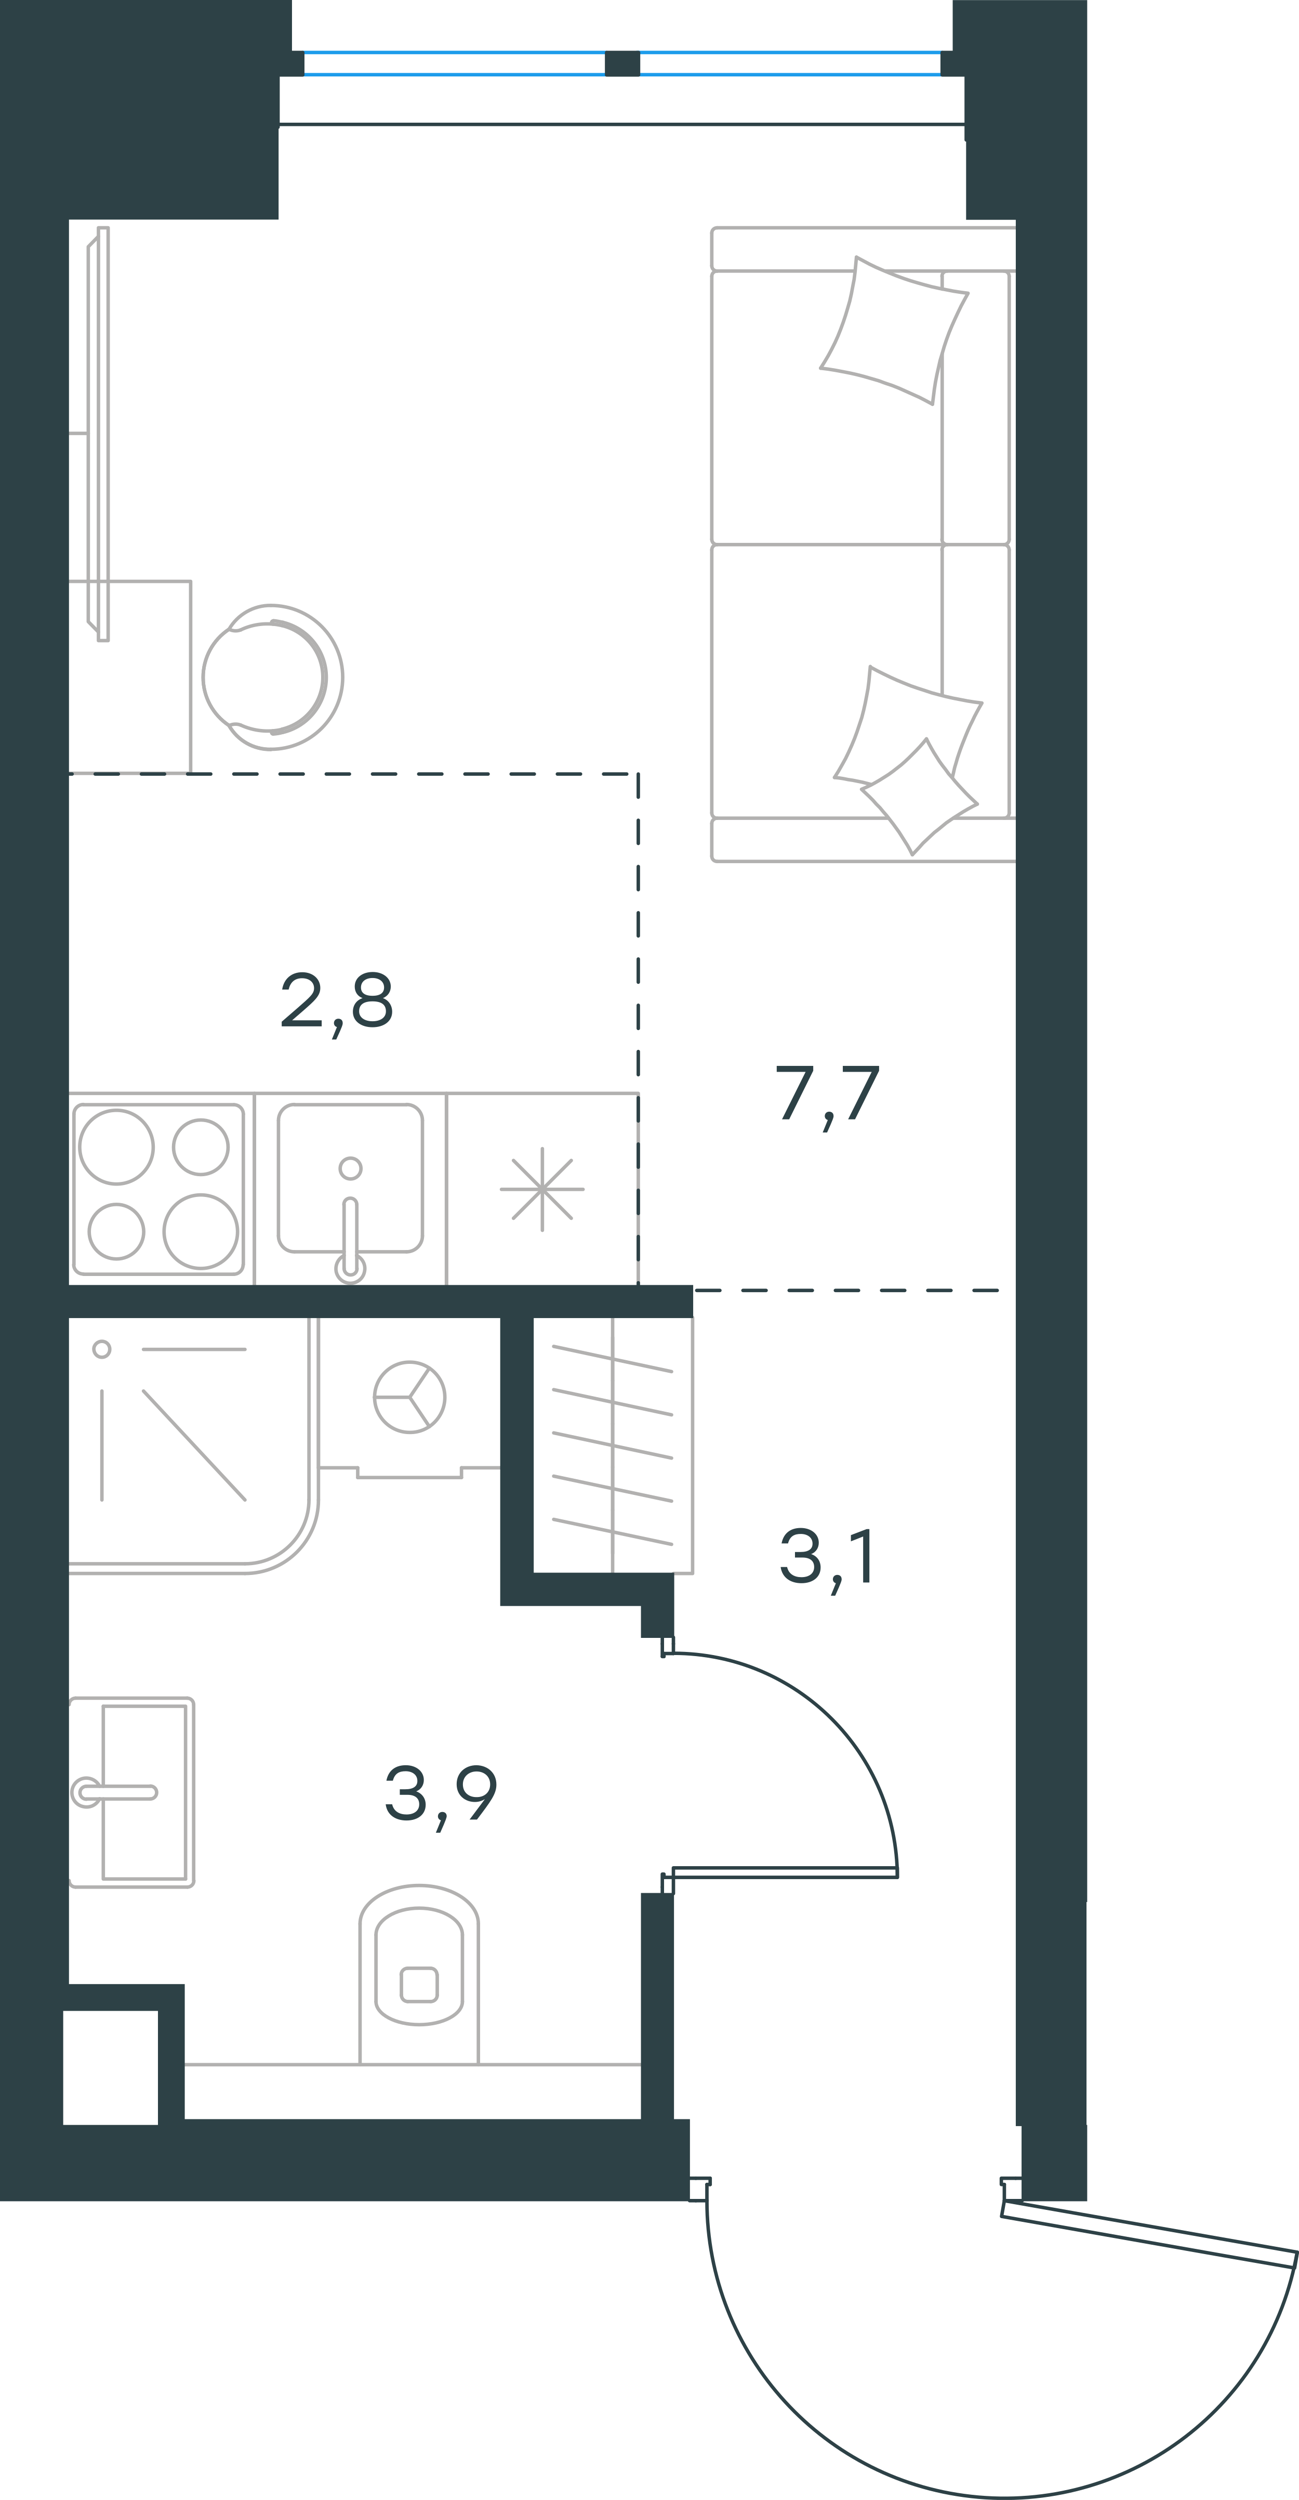 <?xml version="1.0" encoding="utf-8"?>
<!-- Generator: Adobe Illustrator 26.5.0, SVG Export Plug-In . SVG Version: 6.00 Build 0)  -->
<svg version="1.1" id="Слой_1" xmlns="http://www.w3.org/2000/svg" xmlns:xlink="http://www.w3.org/1999/xlink" x="0px" y="0px"
	 viewBox="0 0 562.1 1081" style="enable-background:new 0 0 562.1 1081;" xml:space="preserve">
<style type="text/css">
	.st0{fill:none;stroke:#2D4146;stroke-width:1.5;stroke-linecap:round;stroke-linejoin:round;stroke-miterlimit:22.926;}
	.st1{fill:none;stroke:#B2B1B0;stroke-width:1.5;stroke-linecap:round;stroke-linejoin:round;stroke-miterlimit:22.926;}
	.st2{fill:none;stroke:#1D9CEB;stroke-width:1.5;stroke-linecap:round;stroke-linejoin:round;stroke-miterlimit:22.926;}
	.st3{fill:#2D4146;stroke:#2D4146;stroke-width:0.5;stroke-miterlimit:10;}
	.st4{fill:#2D4146;}
	
		.st5{fill:none;stroke:#2D4146;stroke-width:1.5;stroke-linecap:round;stroke-linejoin:round;stroke-miterlimit:22.926;stroke-dasharray:10,0,0;}
</style>
<line class="st0" x1="291.4" y1="710.8" x2="291.4" y2="708"/>
<polyline class="st0" points="291.4,818.8 291.4,816 291.4,811.8 "/>
<line class="st0" x1="291.4" y1="715" x2="291.4" y2="710.8"/>
<path class="st0" d="M388.3,811.8c0-53.5-43.4-96.9-96.9-96.9"/>
<line class="st0" x1="286.6" y1="710.8" x2="286.6" y2="716.3"/>
<line class="st0" x1="286.6" y1="816" x2="286.6" y2="818.8"/>
<line class="st0" x1="291.4" y1="811.8" x2="287.3" y2="811.8"/>
<polyline class="st0" points="286.6,816 286.6,810.4 287.3,810.4 287.3,811.8 "/>
<line class="st0" x1="287.3" y1="715" x2="287.3" y2="716.3"/>
<line class="st0" x1="286.6" y1="708" x2="286.6" y2="710.8"/>
<line class="st0" x1="291.4" y1="715" x2="287.3" y2="715"/>
<line class="st0" x1="287.3" y1="716.3" x2="286.6" y2="716.3"/>
<polygon class="st0" points="321.9,811.8 388.3,811.8 388.3,807.7 358,807.7 291.4,807.7 291.4,811.8 "/>
<line class="st0" x1="301.1" y1="951.6" x2="298.4" y2="951.6"/>
<polyline class="st0" points="442.3,951.6 439.5,951.6 434.6,951.6 "/>
<line class="st0" x1="305.9" y1="951.6" x2="301.1" y2="951.6"/>
<path class="st0" d="M305.9,951.6c0,66.7,51,122.4,117.5,128.2c66.5,5.8,126.4-40.1,137.9-105.9"/>
<line class="st0" x1="301.1" y1="941.9" x2="307.3" y2="941.9"/>
<line class="st0" x1="439.5" y1="941.9" x2="442.3" y2="941.9"/>
<line class="st0" x1="434.6" y1="951.6" x2="434.6" y2="944.6"/>
<polyline class="st0" points="439.5,941.9 433.3,941.9 433.3,944.6 434.6,944.6 "/>
<line class="st0" x1="305.9" y1="944.6" x2="307.3" y2="944.6"/>
<line class="st0" x1="298.4" y1="941.9" x2="301.1" y2="941.9"/>
<line class="st0" x1="305.9" y1="951.6" x2="305.9" y2="944.6"/>
<line class="st0" x1="307.3" y1="944.6" x2="307.3" y2="941.9"/>
<polygon class="st0" points="561.4,973.9 560.2,980.7 530.3,975.5 433.4,958.4 434.6,951.6 464.6,956.9 "/>
<line class="st1" x1="44.7" y1="772.4" x2="44.7" y2="737.8"/>
<polyline class="st1" points="44.7,777.9 44.7,812.5 80.3,812.5 "/>
<polyline class="st1" points="80.3,812.5 80.3,737.8 44.7,737.8 "/>
<path class="st1" d="M83.8,737.1c0-1.5-1.2-2.8-2.8-2.8"/>
<path class="st1" d="M81.1,816c1.5,0,2.8-1.2,2.8-2.8"/>
<path class="st1" d="M32.7,734.3c-1.5,0-2.8,1.2-2.8,2.8"/>
<path class="st1" d="M29.9,813.2c0,1.5,1.2,2.8,2.8,2.8"/>
<path class="st1" d="M65,777.9c1.5,0,2.8-1.2,2.8-2.8c0-1.5-1.2-2.8-2.8-2.8"/>
<line class="st1" x1="37.4" y1="772.4" x2="65.1" y2="772.4"/>
<path class="st1" d="M37.4,772.4c-1.5,0-2.8,1.2-2.8,2.8c0,1.5,1.2,2.8,2.8,2.8"/>
<line class="st1" x1="37.4" y1="777.9" x2="65.1" y2="777.9"/>
<path class="st1" d="M43.1,772.4c-1.3-2.6-4.2-4-7.1-3.4c-2.9,0.7-4.9,3.2-4.9,6.1c0,2.9,2,5.5,4.9,6.1c2.9,0.7,5.8-0.7,7.1-3.4"/>
<line class="st1" x1="32.7" y1="734.3" x2="81.1" y2="734.3"/>
<line class="st1" x1="83.8" y1="737.1" x2="83.8" y2="813.2"/>
<line class="st1" x1="81.1" y1="816" x2="32.7" y2="816"/>
<path class="st1" d="M176.4,851.1c-1.5,0-2.8,1.2-2.8,2.8"/>
<path class="st1" d="M189.1,853.9c0-1.5-1.2-2.8-2.8-2.8"/>
<path class="st1" d="M173.7,862.7c0,1.5,1.2,2.8,2.8,2.8"/>
<path class="st1" d="M186.4,865.5c1.5,0,2.8-1.2,2.8-2.8"/>
<line class="st1" x1="173.7" y1="862.8" x2="173.7" y2="853.9"/>
<line class="st1" x1="176.4" y1="851.1" x2="186.4" y2="851.1"/>
<line class="st1" x1="189.2" y1="853.9" x2="189.2" y2="862.8"/>
<line class="st1" x1="186.4" y1="865.5" x2="176.4" y2="865.5"/>
<path class="st1" d="M162.7,865.5c0,5.5,8.4,10,18.7,10c10.3,0,18.7-4.5,18.7-10"/>
<line class="st1" x1="162.7" y1="836.7" x2="162.7" y2="865.5"/>
<path class="st1" d="M200.1,836.7c0-6.4-8.4-11.6-18.7-11.6c-10.3,0-18.7,5.2-18.7,11.6"/>
<line class="st1" x1="200.1" y1="836.7" x2="200.1" y2="865.5"/>
<path class="st1" d="M207,831.9c0-9.2-11.5-16.6-25.6-16.6c-14.1,0-25.6,7.4-25.6,16.6"/>
<line class="st1" x1="155.8" y1="831.9" x2="155.8" y2="892.8"/>
<line class="st1" x1="207" y1="831.9" x2="207" y2="892.8"/>
<line class="st1" x1="79.7" y1="892.8" x2="277.6" y2="892.8"/>
<line class="st1" x1="127.5" y1="541.3" x2="148.9" y2="541.3"/>
<path class="st1" d="M147.2,505.3c0,2.5,2,4.5,4.5,4.5c2.5,0,4.5-2,4.5-4.5c0-2.5-2-4.5-4.5-4.5
	C149.2,500.8,147.2,502.8,147.2,505.3"/>
<path class="st1" d="M154.4,520.9c0-1.5-1.2-2.8-2.8-2.8s-2.8,1.2-2.8,2.8"/>
<line class="st1" x1="148.9" y1="548.6" x2="148.9" y2="520.9"/>
<path class="st1" d="M148.9,548.5c0,1.5,1.2,2.8,2.8,2.8s2.8-1.2,2.8-2.8"/>
<line class="st1" x1="154.4" y1="548.6" x2="154.4" y2="520.9"/>
<path class="st1" d="M148.9,542.9c-2.6,1.3-4,4.2-3.4,7.1c0.7,2.9,3.2,4.9,6.1,4.9c2.9,0,5.5-2,6.1-4.9c0.7-2.9-0.7-5.8-3.4-7.1"/>
<path class="st1" d="M120.5,534.4c0,3.8,3.1,6.9,6.9,6.9"/>
<path class="st1" d="M175.9,541.3c3.8,0,6.9-3.1,6.9-6.9"/>
<path class="st1" d="M127.4,477.6c-3.8,0-6.9,3.1-6.9,6.9"/>
<path class="st1" d="M182.8,484.5c0-3.8-3.1-6.9-6.9-6.9"/>
<line class="st1" x1="120.5" y1="534.4" x2="120.5" y2="484.6"/>
<line class="st1" x1="127.5" y1="477.7" x2="175.9" y2="477.7"/>
<line class="st1" x1="182.8" y1="484.6" x2="182.8" y2="534.4"/>
<line class="st1" x1="175.9" y1="541.3" x2="154.4" y2="541.3"/>
<polyline class="st1" points="110.1,555.8 110.1,472.8 193.2,472.8 193.2,555.8 "/>
<path class="st1" d="M86.9,516.7c-8.8,0-15.9,7.1-15.9,15.9c0,8.8,7.1,15.9,15.9,15.9c8.8,0,15.9-7.1,15.9-15.9
	C102.8,523.8,95.7,516.7,86.9,516.7"/>
<path class="st1" d="M86.9,484.3c-6.5,0-11.8,5.3-11.8,11.8c0,6.5,5.3,11.8,11.8,11.8c6.5,0,11.8-5.3,11.8-11.8
	C98.7,489.5,93.4,484.3,86.9,484.3"/>
<path class="st1" d="M50.4,480.1c-8.8,0-15.9,7.1-15.9,15.9S41.6,512,50.4,512c8.8,0,15.9-7.1,15.9-15.9S59.2,480.1,50.4,480.1"/>
<path class="st1" d="M50.4,520.8c-6.5,0-11.8,5.3-11.8,11.8c0,6.5,5.3,11.8,11.8,11.8c6.5,0,11.8-5.3,11.8-11.8
	C62.1,526.1,56.9,520.8,50.4,520.8"/>
<path class="st1" d="M105.3,481.8c0-2.3-1.9-4.1-4.1-4.1"/>
<path class="st1" d="M101.1,551c2.3,0,4.1-1.9,4.1-4.1"/>
<path class="st1" d="M36.1,477.6c-2.3,0-4.1,1.9-4.1,4.1"/>
<path class="st1" d="M31.9,546.8c0,2.3,1.9,4.1,4.1,4.1"/>
<line class="st1" x1="105.3" y1="481.8" x2="105.3" y2="546.8"/>
<line class="st1" x1="36.1" y1="477.7" x2="101.2" y2="477.7"/>
<line class="st1" x1="32" y1="546.8" x2="32" y2="481.8"/>
<line class="st1" x1="101.2" y1="551" x2="36.1" y2="551"/>
<polyline class="st1" points="29.9,472.8 110.1,472.8 110.1,555.8 "/>
<line class="st1" x1="383" y1="117.2" x2="439.5" y2="117.2"/>
<line class="st1" x1="407.7" y1="233.2" x2="407.7" y2="153"/>
<line class="st1" x1="412.5" y1="353.8" x2="439.5" y2="353.8"/>
<polyline class="st1" points="422.9,347.7 420.9,348.7 418.9,349.8 417,350.9 415.1,352.1 413.2,353.3 411.4,354.5 409.5,355.8 
	407.8,357.2 406.1,358.6 404.3,360 402.7,361.5 401,363.1 399.4,364.6 397.9,366.3 396.4,367.9 394.8,369.6 "/>
<polyline class="st1" points="376.9,339.2 375,338.7 373,338.2 371,337.8 369,337.4 367,337.1 365,336.7 363.1,336.4 361.1,336.2 
	"/>
<polyline class="st1" points="400.9,319.5 401.9,321.5 403,323.5 404.1,325.4 405.3,327.3 406.5,329.2 407.8,331 409.2,332.8 
	410.5,334.6 412,336.3 413.4,338 414.9,339.7 416.5,341.4 418,343 419.6,344.6 421.3,346.2 422.9,347.7 "/>
<polyline class="st1" points="370.6,111.2 373.4,112.7 376.2,114.2 379.1,115.6 382.1,116.9 385,118.1 388,119.3 391,120.4 
	394,121.4 397,122.3 400.2,123.2 403.2,124 406.4,124.7 409.5,125.3 412.6,125.9 415.8,126.4 418.9,126.8 417.4,129.5 415.9,132.3 
	414.5,135.2 413.2,138 411.9,140.9 410.7,143.8 409.6,146.8 408.6,149.8 407.7,152.9 406.8,155.9 406.1,159 405.4,162.1 
	404.8,165.2 404.3,168.4 403.9,171.6 403.5,174.8 "/>
<polyline class="st1" points="361.1,336.2 362.8,333.5 364.4,330.7 365.9,328 367.3,325.1 368.6,322.2 369.8,319.3 370.9,316.3 
	371.9,313.3 372.9,310.3 373.7,307.2 374.4,304.1 375,301 375.6,297.8 376,294.6 376.3,291.4 376.6,288.2 "/>
<polyline class="st1" points="376.9,288.6 379.7,290.1 382.5,291.5 385.4,292.9 388.3,294.2 391.2,295.4 394.2,296.6 397.1,297.6 
	400.2,298.6 403.2,299.6 406.2,300.4 409.3,301.2 412.4,301.9 415.5,302.5 418.6,303.1 421.7,303.6 424.9,304 423.8,305.9 
	422.7,307.9 421.7,309.8 420.8,311.7 419.8,313.7 418.9,315.7 418.1,317.6 417.3,319.6 416.5,321.6 415.7,323.7 415,325.7 
	414.3,327.8 413.7,329.9 413.1,331.9 412.6,334.1 412.1,336.2 "/>
<polyline class="st1" points="355.1,159.2 356.8,156.5 358.4,153.8 359.9,151 361.3,148.2 362.6,145.3 363.8,142.3 364.9,139.3 
	365.9,136.3 366.8,133.3 367.7,130.2 368.4,127.1 369,123.9 369.6,120.8 370,117.6 370.3,114.4 370.6,111.2 "/>
<polyline class="st1" points="394.8,369.6 393.8,367.6 392.7,365.6 391.5,363.7 390.3,361.8 389.1,359.9 387.8,358.1 386.5,356.3 
	385.1,354.5 383.7,352.7 382.2,351 380.8,349.3 379.2,347.7 377.7,346 376.1,344.4 374.5,342.9 372.8,341.3 374.9,340.4 
	376.8,339.5 378.8,338.4 380.7,337.3 382.6,336.1 384.5,334.9 386.3,333.6 388.1,332.2 389.9,330.8 391.6,329.3 393.2,327.8 
	394.8,326.2 396.4,324.6 398,322.9 399.5,321.2 400.9,319.5 "/>
<polyline class="st1" points="403.5,174.8 400.7,173.3 397.8,171.8 394.9,170.5 392,169.2 389.1,167.9 386.1,166.7 383.1,165.7 
	380.1,164.6 377,163.7 373.9,162.8 370.8,162 367.7,161.3 364.6,160.7 361.4,160.1 358.3,159.6 355.1,159.2 "/>
<path class="st1" d="M409.9,235.5c-1.3,0-2.3,1-2.3,2.3"/>
<line class="st1" x1="407.7" y1="237.8" x2="407.7" y2="300.7"/>
<path class="st1" d="M409.9,117.2c-1.3,0-2.3,1-2.3,2.3"/>
<path class="st1" d="M407.6,233.2c0,1.3,1,2.3,2.3,2.3"/>
<line class="st1" x1="407.7" y1="125" x2="407.7" y2="119.5"/>
<path class="st1" d="M434.4,353.8c1.3,0,2.3-1,2.3-2.3"/>
<path class="st1" d="M308,351.5c0,1.3,1,2.3,2.3,2.3"/>
<path class="st1" d="M436.7,237.8c0-1.3-1-2.3-2.3-2.3"/>
<path class="st1" d="M310.3,235.5c-1.3,0-2.3,1-2.3,2.3"/>
<line class="st1" x1="436.7" y1="237.8" x2="436.7" y2="351.5"/>
<line class="st1" x1="308" y1="351.5" x2="308" y2="237.8"/>
<path class="st1" d="M436.7,119.5c0-1.3-1-2.3-2.3-2.3"/>
<path class="st1" d="M310.3,117.2c-1.3,0-2.3,1-2.3,2.3"/>
<path class="st1" d="M434.4,235.5c1.3,0,2.3-1,2.3-2.3"/>
<path class="st1" d="M308,233.2c0,1.3,1,2.3,2.3,2.3"/>
<path class="st1" d="M308,370.2c0,1.3,1,2.3,2.3,2.3"/>
<path class="st1" d="M310.3,353.8c-1.3,0-2.3,1-2.3,2.3"/>
<path class="st1" d="M308,114.9c0,1.3,1,2.3,2.3,2.3"/>
<path class="st1" d="M310.3,98.5c-1.3,0-2.3,1-2.3,2.3"/>
<line class="st1" x1="436.7" y1="233.2" x2="436.7" y2="119.5"/>
<line class="st1" x1="310.3" y1="235.5" x2="434.4" y2="235.5"/>
<line class="st1" x1="308" y1="119.5" x2="308" y2="233.2"/>
<line class="st1" x1="439.5" y1="372.5" x2="310.3" y2="372.5"/>
<line class="st1" x1="308" y1="370.2" x2="308" y2="356.1"/>
<line class="st1" x1="310.3" y1="353.8" x2="384.3" y2="353.8"/>
<line class="st1" x1="369.8" y1="117.2" x2="310.3" y2="117.2"/>
<line class="st1" x1="308" y1="114.9" x2="308" y2="100.8"/>
<line class="st1" x1="310.3" y1="98.5" x2="439.5" y2="98.5"/>
<path class="st1" d="M106,680.4c17.6,0,31.8-14.2,31.8-31.8"/>
<path class="st1" d="M106,676.2c15.3,0,27.7-12.4,27.7-27.7"/>
<line class="st1" x1="62.1" y1="601.5" x2="106" y2="648.6"/>
<line class="st1" x1="62.1" y1="583.5" x2="106" y2="583.5"/>
<line class="st1" x1="44.1" y1="601.5" x2="44.1" y2="648.6"/>
<path class="st1" d="M44.1,586.9c1.9,0,3.4-1.5,3.4-3.5c0-1.9-1.5-3.4-3.4-3.4c-1.9,0-3.5,1.5-3.5,3.4
	C40.7,585.4,42.2,586.9,44.1,586.9"/>
<line class="st1" x1="106" y1="676.2" x2="29.9" y2="676.2"/>
<line class="st1" x1="133.7" y1="569.7" x2="133.7" y2="648.6"/>
<line class="st1" x1="106" y1="680.4" x2="29.9" y2="680.4"/>
<line class="st1" x1="137.8" y1="569.7" x2="137.8" y2="648.6"/>
<line class="st1" x1="222.2" y1="526.8" x2="247.2" y2="501.8"/>
<line class="st1" x1="247.2" y1="526.8" x2="222.2" y2="501.8"/>
<line class="st1" x1="217" y1="514.3" x2="252.3" y2="514.3"/>
<line class="st1" x1="234.7" y1="532" x2="234.7" y2="496.7"/>
<polyline class="st1" points="193.2,555.8 193.2,472.8 276.2,472.8 276.2,555.8 "/>
<line class="st1" x1="265.1" y1="680.4" x2="265.1" y2="569.7"/>
<line class="st1" x1="265.1" y1="671.7" x2="265.1" y2="653"/>
<line class="st1" x1="239.6" y1="657" x2="290.6" y2="667.8"/>
<line class="st1" x1="265.1" y1="653" x2="265.1" y2="634.4"/>
<line class="st1" x1="239.6" y1="638.3" x2="290.6" y2="649.1"/>
<line class="st1" x1="265.1" y1="634.4" x2="265.1" y2="615.7"/>
<line class="st1" x1="239.6" y1="619.6" x2="290.6" y2="630.5"/>
<line class="st1" x1="265.1" y1="615.7" x2="265.1" y2="597"/>
<line class="st1" x1="239.6" y1="600.9" x2="290.6" y2="611.8"/>
<line class="st1" x1="265.1" y1="597" x2="265.1" y2="578.3"/>
<line class="st1" x1="239.6" y1="582.2" x2="290.6" y2="593.1"/>
<polyline class="st1" points="299.7,569.7 299.7,680.4 291.4,680.4 "/>
<line class="st1" x1="199.7" y1="634.7" x2="199.7" y2="638.9"/>
<line class="st1" x1="154.8" y1="634.7" x2="154.8" y2="638.9"/>
<line class="st1" x1="216.7" y1="634.7" x2="199.7" y2="634.7"/>
<line class="st1" x1="137.8" y1="634.7" x2="154.8" y2="634.7"/>
<polyline class="st1" points="185.8,591.6 177.3,604.2 185.8,616.9 "/>
<line class="st1" x1="177.3" y1="604.2" x2="162" y2="604.2"/>
<path class="st1" d="M192.5,604.2c0-8.4-6.8-15.2-15.2-15.2c-8.4,0-15.2,6.8-15.2,15.2c0,8.4,6.8,15.2,15.2,15.2
	C185.7,619.5,192.5,612.6,192.5,604.2"/>
<line class="st1" x1="199.7" y1="638.9" x2="154.8" y2="638.9"/>
<line class="st1" x1="137.8" y1="634.7" x2="137.8" y2="569.7"/>
<path class="st1" d="M118.2,316c-0.4,0-0.7,0.3-0.7,0.7c0,0.4,0.3,0.7,0.7,0.7"/>
<path class="st1" d="M118.2,268.5c-0.4,0-0.7,0.3-0.7,0.7c0,0.4,0.3,0.7,0.7,0.7"/>
<path class="st1" d="M118.2,317.4c1.4-0.1,2.8-0.3,4.1-0.7"/>
<path class="st1" d="M122.4,269.1c-1.4-0.3-2.8-0.6-4.1-0.7"/>
<path class="st1" d="M122.4,316.7c11-2.6,18.8-12.5,18.8-23.8c0-11.3-7.8-21.1-18.8-23.8"/>
<path class="st1" d="M117.2,324c17.2,0,31.1-13.9,31.1-31.1c0-17.2-13.9-31.1-31.1-31.1"/>
<path class="st1" d="M117.2,261.8c-7.4-0.1-14.4,3.9-18.1,10.3"/>
<path class="st1" d="M99.1,272.1c-7,4.6-11.2,12.4-11.2,20.8c0,8.4,4.2,16.2,11.2,20.8"/>
<path class="st1" d="M99.1,313.8c3.7,6.4,10.6,10.4,18.1,10.3"/>
<path class="st1" d="M99.1,313.7c3.7,6.5,10.6,10.4,18.1,10.3"/>
<path class="st1" d="M104.1,313.5c-1.6-0.6-3.5-0.5-5,0.3"/>
<path class="st1" d="M104.1,313.5c5.6,2.6,11.9,3.3,17.9,1.9"/>
<path class="st1" d="M122,315.3c10.4-2.5,17.7-11.8,17.7-22.4c0-10.7-7.3-19.9-17.7-22.4"/>
<path class="st1" d="M122,270.5c-6-1.4-12.3-0.8-17.9,1.9"/>
<path class="st1" d="M99.1,272.1c1.6,0.8,3.4,0.9,5,0.3"/>
<path class="st1" d="M99.1,272.1c-7,4.6-11.2,12.4-11.2,20.8c0,8.4,4.2,16.2,11.2,20.8"/>
<polyline class="st1" points="29.9,334.4 82.5,334.4 82.5,251.4 29.9,251.4 "/>
<line class="st1" x1="38.2" y1="187.4" x2="29.9" y2="187.4"/>
<polyline class="st1" points="42.6,273.3 38.2,268.8 38.2,106.7 42.6,102.2 "/>
<rect x="42.6" y="98.5" class="st1" width="4.2" height="178.5"/>
<line class="st2" x1="131" y1="22.7" x2="262.5" y2="22.7"/>
<line class="st2" x1="131.3" y1="32.3" x2="262.5" y2="32.3"/>
<line class="st0" x1="116.7" y1="53.8" x2="421.6" y2="53.8"/>
<rect x="117.2" y="22.7" class="st0" width="13.8" height="9.7"/>
<line class="st2" x1="275.6" y1="22.7" x2="407.7" y2="22.7"/>
<line class="st2" x1="275.6" y1="32.3" x2="407.4" y2="32.3"/>
<rect x="262.5" y="22.7" class="st0" width="13.8" height="9.7"/>
<rect x="407.7" y="22.7" class="st0" width="13.8" height="9.7"/>
<rect x="99.8" y="25.4" class="st0" width="20.5" height="29.6"/>
<rect x="418.1" y="30.9" class="st0" width="6.6" height="29.6"/>
<rect x="262.5" y="22.7" class="st3" width="13.8" height="9.7"/>
<polygon class="st3" points="284.5,818.8 279.3,818.8 277.6,818.8 277.6,916.3 279.3,916.3 289.7,916.3 289.7,914.6 289.7,820.5 
	289.7,916.3 291.4,916.3 291.4,818.8 289.7,818.8 289.7,818.8 "/>
<path class="st3" d="M29.9,557.6v12.1h1.7h185.1v124.5h1.7h48.2h11V708h1.8h5.2h5.2h1.7v-27.7h-1.7h-59.1V569.7H298h1.7v-12.1v-1.7
	H29.9V557.6z M284.5,704.6l0.5,1.7h-0.5V704.6z M279.3,690.8v1.7l-0.2-1.7H279.3z M227.1,567.9h1.7h0v1.8v112.4l0,1.7h0l0-115.9
	H227.1L227.1,567.9z M218.4,692.5h1.7v-1.7l0,1.7h57.4l-11,0.1l-48.2,0.4V692.5z M31.6,559.3h1.8H31.6L31.6,559.3z"/>
<g>
	<path class="st4" d="M184.2,780.4c0,4.2-3.4,6.8-8.3,6.8c-4.5,0-8.4-2.2-9-7h2.8c0.7,3.1,3.2,4.4,6.2,4.4c3.4,0,5.5-1.7,5.5-4.4
		c0-2.3-1.4-4.1-5.1-4.1H173v-2.4h2.4c3.5,0,5.2-1.3,5.2-3.6c0-2.6-2.1-4.2-5.1-4.2c-2.8,0-4.7,1-5.5,4.1h-2.8
		c0.9-4.7,4.2-6.7,8.4-6.7c4.4,0,7.8,2.6,7.8,6.4c0,2.2-1.2,4.1-3.3,4.9C182.6,775.5,184.2,777.6,184.2,780.4z"/>
	<path class="st4" d="M190.5,792.5h-1.9l2.2-5.4c-0.8-0.2-1.3-0.9-1.3-1.7c0-1.1,0.8-1.9,1.9-1.9c0.8,0,1.9,0.4,1.9,1.9
		C193.2,786,193.1,786.7,190.5,792.5z"/>
	<path class="st4" d="M214.8,771.7c0,4-2.4,7.2-8.4,15.1h-3.2l6.6-8.8c-1.2,0.7-2.6,1.2-4.3,1.2c-4.1,0-7.9-2.7-7.9-7.7
		c0-5,3.8-8.2,8.6-8.2C210.9,763.4,214.8,766.5,214.8,771.7z M212.1,771.6c0-3.5-2.6-5.6-5.9-5.6c-3.3,0-5.9,2.2-5.9,5.6
		c0,3.5,2.6,5.5,5.8,5.5C209.6,777.2,212.1,775,212.1,771.6z"/>
</g>
<g>
	<path class="st4" d="M351.9,460.9v2.1l-10.4,21h-3.1l10.2-20.5h-12.5v-2.6H351.9z"/>
	<path class="st4" d="M357.9,489.7H356l2.2-5.4c-0.8-0.2-1.3-0.9-1.3-1.7c0-1.1,0.8-1.9,1.9-1.9c0.8,0,1.9,0.4,1.9,1.9
		C360.7,483.1,360.6,483.8,357.9,489.7z"/>
	<path class="st4" d="M380.4,460.9v2.1l-10.4,21H367l10.2-20.5h-12.5v-2.6H380.4z"/>
</g>
<g>
	<path class="st4" d="M139.2,443.8h-17.3v-2l6.7-5.8c5.6-4.9,7.3-6.3,7.3-8.7c0-2.5-2-4.3-5.2-4.3c-3.3,0-5.1,1.9-5.8,4.9h-2.8
		c0.7-4.6,4-7.5,8.7-7.5c4.7,0,7.8,3,7.8,6.8c0,3.4-2.4,5.5-7.8,10.2l-4.4,3.8h12.8V443.8z"/>
	<path class="st4" d="M145.5,449.5h-1.9l2.2-5.4c-0.8-0.2-1.3-0.9-1.3-1.7c0-1.1,0.8-1.9,1.9-1.9c0.8,0,1.9,0.4,1.9,1.9
		C148.3,443,148.2,443.7,145.5,449.5z"/>
	<path class="st4" d="M169.7,437.5c0,4.2-3.7,6.7-8.5,6.7s-8.5-2.5-8.5-6.7c0-2.8,1.5-5,4.2-5.9c-2.2-0.8-3.4-2.7-3.4-5
		c0-3.9,3.4-6.3,7.8-6.3c4.3,0,7.8,2.5,7.8,6.3c0,2.2-1.2,4.1-3.4,5C168.2,432.5,169.7,434.8,169.7,437.5z M167,437.3
		c0-2.9-2-4.3-5.8-4.3c-3.8,0-5.8,1.4-5.8,4.3c0,2.7,2.4,4.3,5.8,4.3C164.5,441.6,167,440.1,167,437.3z M156.2,427
		c0,2.1,1.4,3.6,5,3.6s5-1.5,5-3.6c0-2.5-2-4.1-5-4.1C158.2,422.9,156.2,424.5,156.2,427z"/>
</g>
<g>
	<path class="st4" d="M355.1,677.8c0,4.2-3.4,6.8-8.3,6.8c-4.5,0-8.3-2.2-9-7h2.8c0.7,3.1,3.2,4.4,6.2,4.4c3.4,0,5.5-1.7,5.5-4.4
		c0-2.3-1.4-4.1-5.1-4.1H344v-2.4h2.4c3.5,0,5.2-1.3,5.2-3.6c0-2.6-2.1-4.2-5.1-4.2c-2.8,0-4.7,1-5.5,4.1h-2.8
		c0.9-4.7,4.2-6.7,8.3-6.7c4.4,0,7.8,2.6,7.8,6.4c0,2.2-1.2,4.1-3.3,4.9C353.6,672.9,355.1,675,355.1,677.8z"/>
	<path class="st4" d="M361.4,690h-1.9l2.2-5.4c-0.8-0.2-1.3-0.9-1.3-1.7c0-1.1,0.8-1.9,1.9-1.9c0.8,0,1.9,0.4,1.9,1.9
		C364.2,683.4,364.1,684.1,361.4,690z"/>
	<path class="st4" d="M376.2,661.2v23.1h-2.7v-19.9l-5.3,2.1v-2.7l6.8-2.6H376.2z"/>
</g>
<polygon class="st3" points="442.3,950.9 442.3,951.6 470.2,951.6 470.2,919.1 469.9,919.1 469.9,822.2 470.2,822.2 470.2,820.5 
	469.9,820.5 470.2,820.5 470.2,94.8 469.9,94.8 470.2,94.8 470.2,0.3 412.5,0.3 412.5,7.2 412.5,22.4 421.5,22.4 421.5,22.7 
	407.7,22.7 407.7,32.3 418.1,32.3 418.1,60.5 418.3,60.5 418.3,91.6 418.3,94.8 421.5,94.8 439.5,94.8 439.5,91.6 439.8,91.6 
	439.8,94.8 442.3,94.8 439.8,95 439.8,919.1 442.3,919.1 442.3,946.7 "/>
<path class="st3" d="M206.4,916.6H79.7v-56.7v-1.7H29.6V95l-2.5-0.3h2.5v-3.2h0.3v3.2h87.2h3.2v-3.2h-3.2l3.2-0.1V55h0.1V32.3H131
	v-9.7h-13.8v2.7h-0.1v-3h9h0V7.2V0.2h-9H0.2v91.4h26.9L0.2,91.7v859.9h206.2h91.9v-0.7v-4.2v-27.6v-2.5H206.4z M68.6,919.1H27.1
	v-49.8h41.5V919.1z"/>
<line class="st5" x1="1.2" y1="334.7" x2="276.2" y2="334.7"/>
<line class="st5" x1="181.5" y1="558" x2="456.5" y2="558"/>
<line class="st5" x1="276.2" y1="334.7" x2="276.2" y2="555.8"/>
</svg>
